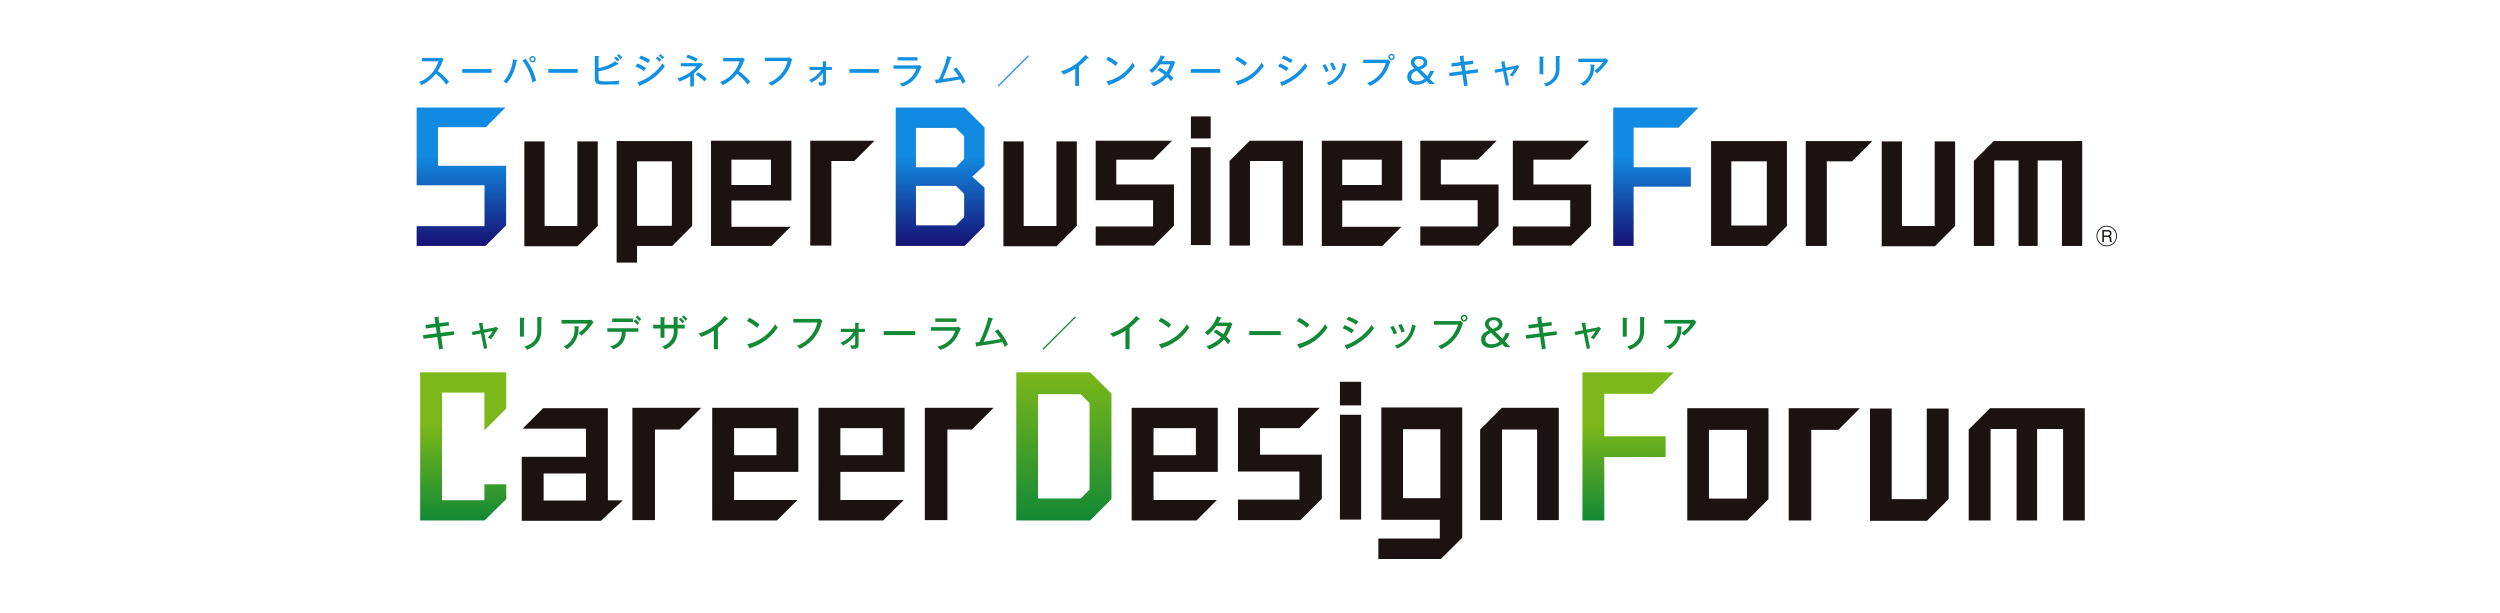 <svg xmlns="http://www.w3.org/2000/svg" xmlns:xlink="http://www.w3.org/1999/xlink" width="424" height="104" viewBox="0 0 424 104"><defs><linearGradient id="a" x1="0.5" y1="1" x2="0.5" gradientUnits="objectBoundingBox"><stop offset="0" stop-color="#161074"/><stop offset="0.65" stop-color="#118be1"/></linearGradient><linearGradient id="d" x1="0.5" y1="1" x2="0.5" gradientUnits="objectBoundingBox"><stop offset="0" stop-color="#128935"/><stop offset="0.65" stop-color="#7cb819"/></linearGradient></defs><g transform="translate(-318 -4628)"><rect width="424" height="104" transform="translate(318 4628)" fill="#fff"/><path d="M538.982,4651.864v17.786h-3.436V4655.3h-5.552v14.35H526.53V4655.3l3.437-3.437Zm-123.039,17.9,3.437-3.437v-14.349h-3.464v14.349h-5.552v-14.349h-3.436v17.786Zm81.251,0,3.436-3.437v-14.349h-3.463v14.349h-5.553v-14.349h-3.436v17.786Zm148.958,0,3.437-3.437v-14.349h-3.464v14.349h-5.552v-14.349h-3.436v17.786Zm-25.09-17.841v14.405l-3.381,3.381H608.2v-17.786Zm-3.408,3.437h-6.02v10.885h6.02Zm-182.265-3.437v14.4l-3.381,3.382h-5.965v2.831H422.58v-20.617Zm-3.436,3.436h-5.91V4666.3h5.91Zm91.377-7.614h-3.353v3.738h3.353Zm0,5.223h-3.353v16.6h3.353Zm54.738,6.322v-4.205h6.239l3.216-3.217H574.577v10.089h9.73v4.453h-9.73v3.244h9.895l3.381-3.382v-6.982Zm-15.7,0v-4.205h6.239l3.216-3.217H558.879v10.089h9.73v4.453h-9.73v3.244h9.895l3.381-3.382v-6.982Zm-55.049,0v-4.205h6.239l3.217-3.217H503.83v10.089h9.731v4.453H503.83v3.244h9.895l3.382-3.382v-6.982Zm-55.1-7.422v10.144h-10.17v4.453h10.033l-3.244,3.244H438.589v-17.841Zm-3.463,3.216h-6.707v4.289h6.707Zm107.057-3.216v10.144H545.646v4.453h10.033l-3.244,3.244H542.182v-17.841Zm-3.464,3.217h-6.707v4.289h6.707Zm103.795-3.162-3.381,3.382v14.4h3.464v-14.487h4.119v14.487h3.243v-14.487h4.119v14.487h3.436v-17.786Zm-200.725-.055v17.786H459V4655.3h3.887l3.381-3.381v-.055Zm168.839.055v17.786h3.574v-14.349h4.276l3.382-3.382v-.055Z" fill="#1a1311"/><path d="M389.569,4638.4v-.572h2.951a1.858,1.858,0,0,0,.4-.041l.333.327a1.552,1.552,0,0,0-.222.38,8.7,8.7,0,0,1-.789,1.561,10.61,10.61,0,0,1,1.922,1.8,5.266,5.266,0,0,0-.472.509,7.591,7.591,0,0,0-1.778-1.841,6.44,6.44,0,0,1-2.454,1.916,1.536,1.536,0,0,0-.4-.531,5.087,5.087,0,0,0,2.268-1.613,5.372,5.372,0,0,0,1.022-1.894Z" fill="#1290e1"/><path d="M401.388,4639.714v.631h-5v-.631Z" fill="#1290e1"/><path d="M405.624,4638.194c.076.018.111.035.111.082,0,.024-.018.07-.128.093a7.562,7.562,0,0,1-1.66,3.781,2.739,2.739,0,0,0-.579-.3,6.583,6.583,0,0,0,1.636-3.805Zm1.479-.262a9.638,9.638,0,0,1,1.817,3.746,4.09,4.09,0,0,0-.608.344,8.6,8.6,0,0,0-1.7-3.728Zm1.747.11a.529.529,0,1,1-.532-.531A.53.53,0,0,1,408.85,4638.042Zm-.818,0a.29.29,0,1,0,.286-.286A.287.287,0,0,0,408.032,4638.042Z" fill="#1290e1"/><path d="M415.983,4639.714v.631h-5v-.631Z" fill="#1290e1"/><path d="M419.518,4641.116c0,.619.11.678,1.2.678a18.837,18.837,0,0,0,2.3-.106,3.222,3.222,0,0,0-.088.632c-.345-.006-1.87.03-2.18.03-1.285,0-1.87-.024-1.87-1.117v-3.752l.66.041c.047,0,.106.024.106.076s-.047.076-.134.111v1.823a6.863,6.863,0,0,0,2.834-1.145l.52.426a.106.106,0,0,1,.046.071c0,.041-.034.064-.139.064a.6.6,0,0,1-.094-.011,8.872,8.872,0,0,1-3.167,1.163Zm2.951-3.536a4.764,4.764,0,0,1,.59.591,2.992,2.992,0,0,0-.31.268,6.127,6.127,0,0,0-.6-.595Zm.49-.408a4.412,4.412,0,0,1,.6.6,2.448,2.448,0,0,0-.327.28,3.458,3.458,0,0,0-.6-.613Z" fill="#1290e1"/><path d="M426.107,4638.761a7.909,7.909,0,0,1,1.484.795,2.7,2.7,0,0,0-.38.52,6.1,6.1,0,0,0-1.449-.806Zm.011,3.209a8.253,8.253,0,0,0,4.255-3.25,2.5,2.5,0,0,0,.4.509,9.254,9.254,0,0,1-4.167,3.249c-.006.052-.024.14-.094.14-.035,0-.058-.029-.087-.082Zm.6-4.535a7.613,7.613,0,0,1,1.561.748,4.251,4.251,0,0,0-.374.513,6.347,6.347,0,0,0-1.532-.788Zm2.8.169a6.4,6.4,0,0,1,.649.549c-.088.076-.217.21-.31.31a4.657,4.657,0,0,0-.649-.578Zm.5-.42a5.3,5.3,0,0,1,.637.56,1.689,1.689,0,0,0-.3.28,4.59,4.59,0,0,0-.637-.584Z" fill="#1290e1"/><path d="M435.684,4642.653h-.619v-1.729a8.091,8.091,0,0,1-1.853.9,2.5,2.5,0,0,0-.327-.531,6.559,6.559,0,0,0,3.232-2.04h-2.66v-.55h3.1a1.147,1.147,0,0,0,.35-.057l.328.344c-.094.076-.24.187-.333.281a13.96,13.96,0,0,1-1.222,1.2Zm-1.023-5.371a8.819,8.819,0,0,1,1.684.7,3.764,3.764,0,0,0-.31.5,7.237,7.237,0,0,0-1.677-.73Zm1.713,2.963a10.4,10.4,0,0,1,1.491,1.1c-.112.129-.317.4-.37.479a7.536,7.536,0,0,0-1.506-1.157Z" fill="#1290e1"/><path d="M440.65,4638.4v-.572H443.6a1.858,1.858,0,0,0,.4-.041l.333.327a1.552,1.552,0,0,0-.222.38,8.7,8.7,0,0,1-.789,1.561,10.645,10.645,0,0,1,1.923,1.8,5.162,5.162,0,0,0-.473.509,7.6,7.6,0,0,0-1.777-1.841,6.449,6.449,0,0,1-2.455,1.916,1.524,1.524,0,0,0-.4-.531,5.087,5.087,0,0,0,2.268-1.613,5.372,5.372,0,0,0,1.022-1.894Z" fill="#1290e1"/><path d="M451.535,4637.785a1.169,1.169,0,0,0,.4-.053l.45.38a1.461,1.461,0,0,0-.17.339,6.08,6.08,0,0,1-3.442,4.073,2.018,2.018,0,0,0-.467-.478,5.179,5.179,0,0,0,3.261-3.694h-3.823v-.567Z" fill="#1290e1"/><path d="M455.3,4639.859v-.507h2.25v-.971l.532.035c.076.006.117.012.117.07s-.07.077-.111.088v.778h1v.507h-1v1.929c0,.626-.158.76-1.122.736a2.1,2.1,0,0,0-.216-.589,2.041,2.041,0,0,0,.467.046c.327,0,.333-.07.333-.344v-1.281a4.9,4.9,0,0,1-1.963,1.649,2.7,2.7,0,0,0-.374-.462,4.049,4.049,0,0,0,2.045-1.684Z" fill="#1290e1"/><path d="M467.065,4639.714v.631h-5v-.631Z" fill="#1290e1"/><path d="M473.41,4639.088a1.8,1.8,0,0,0,.5-.052l.4.275c-.076.123-.356.7-.415.818a4.441,4.441,0,0,1-2.888,2.554,3.2,3.2,0,0,0-.425-.5,3.8,3.8,0,0,0,2.834-2.525h-3.875v-.567Zm.193-1.391v.556h-3.361v-.556Z" fill="#1290e1"/><path d="M480.181,4639.428a9.286,9.286,0,0,1,1.561,2.4,3.949,3.949,0,0,0-.514.415,6.372,6.372,0,0,0-.351-.777c-2.175.38-2.414.421-3.974.625-.03.088-.053.1-.094.1s-.075-.046-.087-.1l-.135-.584c.158-.006.286-.012.619-.041a18.055,18.055,0,0,0,1.439-3.939l.642.175c.071.018.112.041.112.082,0,.076-.106.094-.141.1-.094.251-.473,1.385-.561,1.612-.24.644-.508,1.28-.812,1.9.625-.076,1.309-.187,2.711-.415a8.451,8.451,0,0,0-.935-1.233Z" fill="#1290e1"/><path d="M487.353,4642.677l-.147-.147,5.149-5.148.146.146Z" fill="#1290e1"/><path d="M501.005,4642.577h-.648v-2.922a11.488,11.488,0,0,1-1.993.988,2.515,2.515,0,0,0-.456-.543,8.181,8.181,0,0,0,4.137-2.783l.562.415a.115.115,0,0,1,.053.094c0,.041-.053.053-.094.053a.336.336,0,0,1-.112-.018,10.14,10.14,0,0,1-1.449,1.344Z" fill="#1290e1"/><path d="M505.964,4637.609a7.1,7.1,0,0,1,1.625,1.071,4.184,4.184,0,0,0-.38.525,6.082,6.082,0,0,0-1.613-1.069Zm-.321,4.191a6.882,6.882,0,0,0,4.435-3.191,3.5,3.5,0,0,0,.392.537,7.938,7.938,0,0,1-4.277,3.221c0,.065-.024.128-.082.128a.121.121,0,0,1-.094-.069Z" fill="#1290e1"/><path d="M514.7,4639.462a10.247,10.247,0,0,1,1.145.748,5.235,5.235,0,0,0,.6-1.3h-1.7a7.006,7.006,0,0,1-1.368,1.461,2.445,2.445,0,0,0-.479-.433,5.207,5.207,0,0,0,1.958-2.565l.619.193c.064.017.1.035.1.076,0,.07-.106.076-.135.076-.11.211-.234.444-.357.648h1.532a1.082,1.082,0,0,0,.385-.057l.292.256c-.04.077-.075.146-.116.245a7.317,7.317,0,0,1-.853,1.771,4.009,4.009,0,0,1,.677.7,4.4,4.4,0,0,0-.4.514,5.117,5.117,0,0,0-.648-.731,6.25,6.25,0,0,1-2.368,1.573,2.96,2.96,0,0,0-.409-.538,5.151,5.151,0,0,0,2.32-1.426,9.608,9.608,0,0,0-1.168-.789Z" fill="#1290e1"/><path d="M524.953,4639.714v.631h-5v-.631Z" fill="#1290e1"/><path d="M527.857,4637.609a7.12,7.12,0,0,1,1.625,1.071,4.08,4.08,0,0,0-.38.525,6.115,6.115,0,0,0-1.613-1.069Zm-.322,4.191a6.881,6.881,0,0,0,4.436-3.191,3.432,3.432,0,0,0,.392.537,7.94,7.94,0,0,1-4.278,3.221c0,.065-.023.128-.082.128a.118.118,0,0,1-.093-.069Z" fill="#1290e1"/><path d="M535.077,4638.761a7.917,7.917,0,0,1,1.485.795,2.7,2.7,0,0,0-.38.52,6.1,6.1,0,0,0-1.449-.806Zm.012,3.209a8.256,8.256,0,0,0,4.255-3.25,2.492,2.492,0,0,0,.4.509,9.255,9.255,0,0,1-4.167,3.249c-.005.052-.023.14-.093.14-.036,0-.064-.035-.087-.082Zm.6-4.535a7.6,7.6,0,0,1,1.56.748,4.485,4.485,0,0,0-.374.513,6.343,6.343,0,0,0-1.531-.788Z" fill="#1290e1"/><path d="M542.779,4638.878a6.188,6.188,0,0,1,.573,1.163,2.4,2.4,0,0,0-.5.228,5.956,5.956,0,0,0-.567-1.181Zm3.495-.041c.058.017.105.035.105.082,0,.064-.082.082-.111.088a4.411,4.411,0,0,1-2.893,3.453,2.71,2.71,0,0,0-.356-.443,3.8,3.8,0,0,0,2.711-3.349Zm-2.227-.257a4.8,4.8,0,0,1,.532,1.187,2.717,2.717,0,0,0-.5.2,5.462,5.462,0,0,0-.538-1.181Z" fill="#1290e1"/><path d="M552.987,4638.124a1.019,1.019,0,0,0,.4-.053l.443.386a1.693,1.693,0,0,0-.163.333,5.9,5.9,0,0,1-3.343,3.781,1.9,1.9,0,0,0-.461-.479,5.066,5.066,0,0,0,3.155-3.4H549.2v-.567Zm1.542-.462a.532.532,0,1,1-.532-.525A.525.525,0,0,1,554.529,4637.662Zm-.818,0a.287.287,0,0,0,.286.292.292.292,0,0,0,.292-.292.289.289,0,0,0-.578,0Z" fill="#1290e1"/><path d="M561.2,4640.035a3.247,3.247,0,0,1-.759,1.291l.906.924h-.871l-.48-.5a2.971,2.971,0,0,1-1.753.626c-.963,0-1.572-.526-1.572-1.321,0-.923.684-1.228,1.2-1.455-.385-.386-.59-.59-.59-1.011,0-.614.538-1.075,1.385-1.075.988,0,1.4.572,1.4,1.11,0,.4-.193.829-1.163,1.151l1.169,1.14a2.358,2.358,0,0,0,.456-.883ZM558.28,4640c-.316.123-.924.368-.924,1.046,0,.748.818.748,1,.748a2,2,0,0,0,1.256-.456Zm1.18-1.443c0-.188-.152-.574-.783-.574-.515,0-.783.311-.783.574s.176.426.631.824C558.987,4639.2,559.46,4639.013,559.46,4638.557Z" fill="#1290e1"/><path d="M565.565,4637.517l.613-.077c.035,0,.123-.017.123.059,0,.047-.035.076-.094.116l.123.842,1.5-.192.065.566-1.479.193.14.976,2.081-.263.07.567-2.063.268.28,1.935-.613.111-.286-1.97-2.186.288-.07-.58,2.174-.28-.147-.976-1.577.205-.07-.574,1.566-.2Z" fill="#1290e1"/><path d="M572.6,4638.445l.531-.052c.053-.006.123-.012.123.058,0,.041-.035.065-.082.106l.182.917,1.636-.322a.542.542,0,0,0,.3-.151l.392.31c-.1.117-.222.292-.292.4a12.192,12.192,0,0,1-.876,1.291,3.825,3.825,0,0,0-.5-.251,3.989,3.989,0,0,0,.777-1.063l-1.339.28.486,2.467-.521.116-.5-2.472-1.309.28-.14-.52,1.35-.263Z" fill="#1290e1"/><path d="M579.739,4637.621c.07.006.123.006.123.059s-.082.093-.123.1v2.811h-.631v-3.01Zm2.758-.1c.093,0,.117.023.117.052,0,.076-.081.1-.117.117v1.87a3.194,3.194,0,0,1-.456,1.788,3.47,3.47,0,0,1-1.852,1.321,1.242,1.242,0,0,0-.4-.5,2.43,2.43,0,0,0,2.075-2.6v-2.091Z" fill="#1290e1"/><path d="M590.035,4637.948a.974.974,0,0,0,.321-.052l.427.386a2.212,2.212,0,0,0-.205.281,8.879,8.879,0,0,1-1.748,1.881,2.041,2.041,0,0,0-.438-.438,4.764,4.764,0,0,0,1.468-1.479h-4.173v-.579Zm-1.655,1.035c.03,0,.112.012.112.059s-.071.093-.112.11a3.687,3.687,0,0,1-1.823,3.419,3.457,3.457,0,0,0-.531-.409,2.957,2.957,0,0,0,1.7-3.231Z" fill="#1290e1"/><path d="M392.278,4656.115v-6.545H400.4l3.33-3.331H388.663v13.184H400.17v6.924H388.663v3.359H400.34l3.5-3.5v-10.089Z" fill="url(#a)"/><path d="M591.6,4646.239v23.466h3.463v-10.042h9.708v-3.3h-9.708v-6.716h7.618l3.381-3.381v-.027Z" fill="url(#a)"/><path d="M484.978,4656.057l-2.089,1.9,2.089,1.869v6.5l-3.381,3.382H469.91v-23.466H481.6l3.381,3.381Zm-3.463,4.815-1.375-1.347h-6.794v6.688h6.76l1.409-1.408Zm-1.409-11.169h-6.76v6.662h6.794l1.375-1.409v-3.844Z" fill="url(#a)"/><path d="M675.3,4669.771a1.74,1.74,0,1,1,1.74-1.739A1.739,1.739,0,0,1,675.3,4669.771Zm0-3.328a1.589,1.589,0,0,0,0,3.178,1.572,1.572,0,0,0,1.589-1.589A1.591,1.591,0,0,0,675.3,4666.443Z" fill="#1a1311"/><path d="M674.55,4669.046h.266v-.862h.664c.423,0,.306.369.329.61a1.146,1.146,0,0,0,.052.252h.318v-.063c-.092-.073-.1-.166-.106-.419,0-.331-.027-.38-.236-.518a.483.483,0,0,0,.262-.506c-.024-.46-.327-.516-.645-.516h-.9Zm.915-1.793c.159,0,.413.04.372.388-.028.261-.2.306-.372.306h-.649v-.694Z" fill="#1a1311"/><path d="M391.677,4681.8l.656-.081c.038-.007.132-.02.132.062,0,.05-.037.081-.1.125l.131.9,1.6-.206.069.606-1.583.207.15,1.045,2.227-.282.075.607-2.208.287.3,2.072-.657.119-.306-2.109-2.339.307-.076-.62,2.327-.3-.156-1.045-1.689.219-.075-.613,1.676-.212Z" fill="#128935"/><path d="M399.211,4682.8l.57-.057c.055-.007.13-.012.13.063,0,.044-.037.068-.087.112l.194.982,1.752-.343a.594.594,0,0,0,.325-.163l.419.332c-.106.125-.237.312-.313.424a12.841,12.841,0,0,1-.938,1.383,3.82,3.82,0,0,0-.538-.268,4.322,4.322,0,0,0,.832-1.139l-1.433.3.52,2.64-.558.125-.531-2.646-1.4.3-.151-.557,1.446-.281Z" fill="#128935"/><path d="M406.857,4681.914c.074.007.131.007.131.063s-.088.1-.131.113v3.009h-.676v-3.222Zm2.952-.112c.1.006.125.025.125.056,0,.081-.087.106-.125.125v2a3.421,3.421,0,0,1-.487,1.914,3.721,3.721,0,0,1-1.984,1.414,1.331,1.331,0,0,0-.431-.532c2.22-.65,2.22-2.127,2.22-2.783v-2.24Z" fill="#128935"/><path d="M417.881,4682.265a1.054,1.054,0,0,0,.344-.057l.457.413a2.616,2.616,0,0,0-.219.3,9.535,9.535,0,0,1-1.871,2.014,2.205,2.205,0,0,0-.469-.469,5.074,5.074,0,0,0,1.571-1.583h-4.467v-.619Zm-1.77,1.107c.031,0,.119.013.119.063s-.075.1-.119.119a3.951,3.951,0,0,1-1.952,3.659,3.63,3.63,0,0,0-.57-.438,3.167,3.167,0,0,0,1.821-3.46Z" fill="#128935"/><path d="M421,4684.272v-.593h5.268v.593H424.1a2.866,2.866,0,0,1-.707,2.084,3.274,3.274,0,0,1-1.426.882,2.383,2.383,0,0,0-.481-.525,2.275,2.275,0,0,0,1.958-2.441Zm4.367-2.257v.593h-3.535v-.593Zm.414.137a7.584,7.584,0,0,1,.637.613,3.877,3.877,0,0,0-.312.357,4.684,4.684,0,0,0-.651-.644Zm.318-.644a5.757,5.757,0,0,1,.67.638,1.993,1.993,0,0,0-.32.332,3.827,3.827,0,0,0-.644-.645Z" fill="#128935"/><path d="M432.247,4681.732l.676.044c.056.007.107.013.107.07s-.076.093-.107.106v1.126h1.207v.632h-1.207v.112a3.5,3.5,0,0,1-.507,2.153,3.425,3.425,0,0,1-1.651,1.289,1.86,1.86,0,0,0-.494-.52,2.691,2.691,0,0,0,1.976-3.034H430.69v1.576h-.663v-1.576h-1.245v-.632h1.245v-1.3l.632.038c.062.006.125.013.125.076s-.039.068-.094.1v1.089h1.557Zm1.2.169a5.976,5.976,0,0,1,.625.652,1.315,1.315,0,0,0-.3.3,6.17,6.17,0,0,0-.639-.669Zm.494-.424a5.56,5.56,0,0,1,.638.631,1.451,1.451,0,0,0-.32.294,4.474,4.474,0,0,0-.619-.663Z" fill="#128935"/><path d="M439.762,4687.22h-.694v-3.128a12.153,12.153,0,0,1-2.133,1.056,2.718,2.718,0,0,0-.488-.581,8.75,8.75,0,0,0,4.429-2.978l.6.444a.121.121,0,0,1,.056.1c0,.044-.056.056-.1.056a.349.349,0,0,1-.119-.018,10.842,10.842,0,0,1-1.552,1.438Z" fill="#128935"/><path d="M445.075,4681.9a7.69,7.69,0,0,1,1.739,1.146,4.487,4.487,0,0,0-.407.562,6.578,6.578,0,0,0-1.727-1.144Zm-.344,4.487a7.377,7.377,0,0,0,4.748-3.416,3.708,3.708,0,0,0,.419.575,8.492,8.492,0,0,1-4.579,3.447c0,.069-.026.138-.088.138a.128.128,0,0,1-.1-.075Z" fill="#128935"/><path d="M456.593,4682.09a1.274,1.274,0,0,0,.432-.057l.482.406a1.521,1.521,0,0,0-.181.364,6.51,6.51,0,0,1-3.685,4.36,2.146,2.146,0,0,0-.5-.513,5.539,5.539,0,0,0,3.491-3.954h-4.092v-.606Z" fill="#128935"/><path d="M460.63,4684.311v-.544h2.408v-1.039l.57.037c.082.006.126.012.126.075s-.075.082-.119.094v.833h1.069v.544h-1.069v2.064c0,.669-.169.813-1.2.788a2.286,2.286,0,0,0-.231-.632,2.063,2.063,0,0,0,.5.05c.351,0,.356-.075.356-.369v-1.37a5.232,5.232,0,0,1-2.1,1.764,2.913,2.913,0,0,0-.4-.494,4.326,4.326,0,0,0,2.19-1.8Z" fill="#128935"/><path d="M473.224,4684.154v.676h-5.349v-.676Z" fill="#128935"/><path d="M480.02,4683.484a1.932,1.932,0,0,0,.532-.055l.425.294c-.081.131-.381.75-.444.876a4.749,4.749,0,0,1-3.09,2.733,3.517,3.517,0,0,0-.457-.538,4.068,4.068,0,0,0,3.034-2.7h-4.148v-.608Zm.207-1.488v.594h-3.6V4682Z" fill="#128935"/><path d="M487.272,4683.848a10.007,10.007,0,0,1,1.67,2.564,4.58,4.58,0,0,0-.551.444,6.729,6.729,0,0,0-.375-.832c-2.327.408-2.584.451-4.254.67-.031.094-.057.113-.1.113s-.081-.05-.093-.113l-.144-.626c.169,0,.307-.012.663-.044a19.32,19.32,0,0,0,1.539-4.216l.688.188c.075.019.119.043.119.087,0,.082-.112.1-.15.106-.1.27-.506,1.483-.6,1.727-.256.688-.544,1.37-.869,2.033.669-.081,1.4-.2,2.9-.444a8.814,8.814,0,0,0-1-1.319Z" fill="#128935"/><path d="M494.953,4687.326l-.156-.157,5.512-5.511.156.156Z" fill="#128935"/><path d="M509.573,4687.22h-.7v-3.128a12.151,12.151,0,0,1-2.133,1.056,2.66,2.66,0,0,0-.488-.581,8.756,8.756,0,0,0,4.43-2.978l.6.444a.118.118,0,0,1,.056.1c0,.044-.056.056-.1.056a.353.353,0,0,1-.119-.018,10.852,10.852,0,0,1-1.551,1.438Z" fill="#128935"/><path d="M514.885,4681.9a7.668,7.668,0,0,1,1.739,1.146,4.6,4.6,0,0,0-.407.562,6.561,6.561,0,0,0-1.726-1.144Zm-.344,4.487a7.374,7.374,0,0,0,4.748-3.416,3.777,3.777,0,0,0,.419.575,8.485,8.485,0,0,1-4.579,3.447c0,.069-.025.138-.088.138a.127.127,0,0,1-.1-.075Z" fill="#128935"/><path d="M524.24,4683.885a10.578,10.578,0,0,1,1.225.8,5.584,5.584,0,0,0,.639-1.389h-1.82a7.543,7.543,0,0,1-1.464,1.564,2.6,2.6,0,0,0-.514-.463,5.579,5.579,0,0,0,2.1-2.747l.663.207c.069.019.106.038.106.081,0,.076-.112.082-.143.082-.119.225-.25.475-.382.694h1.639a1.116,1.116,0,0,0,.414-.063l.312.276a2.556,2.556,0,0,0-.125.262,7.812,7.812,0,0,1-.914,1.9,4.325,4.325,0,0,1,.727.745,4.455,4.455,0,0,0-.426.55,5.415,5.415,0,0,0-.7-.781,6.707,6.707,0,0,1-2.534,1.682,3.285,3.285,0,0,0-.437-.576,5.517,5.517,0,0,0,2.483-1.526,10.5,10.5,0,0,0-1.251-.845Z" fill="#128935"/><path d="M535.22,4684.154v.676h-5.349v-.676Z" fill="#128935"/><path d="M538.33,4681.9a7.692,7.692,0,0,1,1.74,1.146,4.565,4.565,0,0,0-.408.562,6.561,6.561,0,0,0-1.726-1.144Zm-.343,4.487a7.377,7.377,0,0,0,4.748-3.416,3.712,3.712,0,0,0,.419.575,8.492,8.492,0,0,1-4.579,3.447c0,.069-.026.138-.088.138a.128.128,0,0,1-.1-.075Z" fill="#128935"/><path d="M546.065,4683.134a8.6,8.6,0,0,1,1.589.851,2.913,2.913,0,0,0-.408.557,6.57,6.57,0,0,0-1.55-.863Zm.011,3.435a8.829,8.829,0,0,0,4.555-3.478,2.667,2.667,0,0,0,.432.544,9.907,9.907,0,0,1-4.46,3.478c-.007.056-.026.151-.1.151-.037,0-.068-.038-.093-.088Zm.645-4.855a8.222,8.222,0,0,1,1.671.8,4.59,4.59,0,0,0-.4.55,6.7,6.7,0,0,0-1.64-.844Z" fill="#128935"/><path d="M554.311,4683.26a6.559,6.559,0,0,1,.612,1.244,2.573,2.573,0,0,0-.531.244,6.383,6.383,0,0,0-.607-1.264Zm3.741-.044c.063.018.112.037.112.087,0,.069-.088.088-.119.094a4.722,4.722,0,0,1-3.1,3.7,2.852,2.852,0,0,0-.382-.476,4.067,4.067,0,0,0,2.9-3.585Zm-2.384-.276a5.165,5.165,0,0,1,.57,1.27,3.084,3.084,0,0,0-.533.213,5.809,5.809,0,0,0-.575-1.264Z" fill="#128935"/><path d="M565.242,4682.452a1.116,1.116,0,0,0,.431-.056l.476.413a1.66,1.66,0,0,0-.175.356,6.315,6.315,0,0,1-3.579,4.048,2.048,2.048,0,0,0-.494-.513,5.425,5.425,0,0,0,3.378-3.64h-4.091v-.608Zm1.651-.494a.57.57,0,1,1-.569-.562A.567.567,0,0,1,566.893,4681.958Zm-.876,0a.309.309,0,0,0,.307.313.314.314,0,0,0,.313-.313.31.31,0,0,0-.62,0Z" fill="#128935"/><path d="M574.039,4684.5a3.5,3.5,0,0,1-.813,1.383l.97.988h-.933l-.513-.532a3.186,3.186,0,0,1-1.877.67c-1.032,0-1.682-.564-1.682-1.414,0-.989.731-1.314,1.289-1.558-.413-.413-.632-.632-.632-1.082,0-.657.575-1.151,1.482-1.151,1.058,0,1.5.613,1.5,1.188,0,.426-.207.889-1.246,1.233l1.251,1.219a2.5,2.5,0,0,0,.489-.944Zm-3.128-.037c-.337.131-.989.393-.989,1.119,0,.8.876.8,1.071.8a2.15,2.15,0,0,0,1.344-.487Zm1.264-1.546c0-.2-.163-.613-.839-.613-.55,0-.838.332-.838.613s.188.457.676.883C571.668,4683.6,572.175,4683.4,572.175,4682.915Z" fill="#128935"/><path d="M578.713,4681.8l.656-.081c.039-.007.132-.02.132.062,0,.05-.037.081-.1.125l.131.9,1.6-.206.068.606-1.582.207.15,1.045,2.227-.282.076.607-2.208.287.3,2.072-.657.119-.306-2.109-2.339.307-.076-.62,2.328-.3-.157-1.045-1.689.219-.075-.613,1.676-.212Z" fill="#128935"/><path d="M586.247,4682.8l.569-.057c.056-.007.132-.012.132.063,0,.044-.038.068-.088.112l.194.982,1.752-.343a.594.594,0,0,0,.325-.163l.419.332c-.106.125-.237.312-.312.424a12.955,12.955,0,0,1-.939,1.383,3.82,3.82,0,0,0-.538-.268,4.322,4.322,0,0,0,.832-1.139l-1.433.3.52,2.64-.558.125-.531-2.646-1.4.3-.151-.557,1.446-.281Z" fill="#128935"/><path d="M593.894,4681.914c.074.007.131.007.131.063s-.088.1-.131.113v3.009h-.676v-3.222Zm2.952-.112c.1.006.125.025.125.056,0,.081-.087.106-.125.125v2a3.421,3.421,0,0,1-.487,1.914,3.721,3.721,0,0,1-1.984,1.414,1.331,1.331,0,0,0-.431-.532c2.22-.65,2.22-2.127,2.22-2.783v-2.24Z" fill="#128935"/><path d="M604.917,4682.265a1.054,1.054,0,0,0,.344-.057l.457.413a2.742,2.742,0,0,0-.219.3,9.533,9.533,0,0,1-1.871,2.014,2.223,2.223,0,0,0-.468-.469,5.08,5.08,0,0,0,1.57-1.583h-4.467v-.619Zm-1.77,1.107c.031,0,.119.013.119.063s-.075.1-.119.119a3.949,3.949,0,0,1-1.952,3.659,3.63,3.63,0,0,0-.57-.438,3.167,3.167,0,0,0,1.822-3.46Z" fill="#128935"/><path d="M586.381,4691.143v25.132h3.709v-10.755h10.4v-3.533h-10.4v-7.193h8.159l3.621-3.622v-.029Z" fill="url(#d)"/><path d="M506.5,4712.652l-3.621,3.621H490.364v-25.131h12.517l3.621,3.621Zm-12.458-.118h7.24l1.508-1.508v-14.667l-1.508-1.508h-7.24Z" fill="url(#d)"/><path d="M389.262,4691.142h14.6v6.142l-3.71,3.71v-6.408h-7.183v18.243h7.183v-2.7h3.71v2.521l-3.681,3.621H389.262Z" fill="url(#d)"/><path d="M474.849,4716.214h3.827v-15.368h4.164l3.622-3.622v-.059H474.849Z" fill="#1a1311"/><path d="M425.253,4716.214h3.827v-15.368h4.164l3.622-3.622v-.059H425.253Z" fill="#1a1311"/><path d="M531.7,4700.611h6.682l3.445-3.444H527.959v10.8H538.38v4.77H527.959v3.474h10.6l3.622-3.622v-7.478H531.7Z" fill="#1a1311"/><path d="M456.819,4716.273H467.8l3.474-3.474H460.528v-4.769h10.893v-10.864h-14.6Zm3.709-15.662h7.184v4.593h-7.184Z" fill="#1a1311"/><path d="M421.092,4697.225H410.111l-3.475,3.474h10.746v4.769H406.489v10.864h13.436l3.709-3.474h-2.542Zm-3.71,15.663H410.2v-4.593h7.183Z" fill="#1a1311"/><path d="M509.929,4716.274H520.91l3.474-3.474H513.639v-4.769h10.893v-10.864h-14.6Zm3.71-15.663h7.183v4.593h-7.183Z" fill="#1a1311"/><path d="M438.789,4716.273H449.77l3.474-3.474H442.5v-4.769h10.893v-10.864h-14.6Zm3.71-15.662h7.183v4.592H442.5Z" fill="#1a1311"/><path d="M644.779,4712.653h-5.946v-15.369h-3.68v19.048h9.656l3.681-3.68v-15.368h-3.71Z" fill="#1a1311"/><path d="M621.364,4716.274h3.827v-15.368h4.58l3.622-3.622v-.059H621.364Z" fill="#1a1311"/><path d="M604.159,4716.274h10.157l3.621-3.621v-15.427H604.159Zm3.681-15.368h6.446v11.659H607.84Z" fill="#1a1311"/><path d="M655.514,4697.226l-3.622,3.621v15.427h3.71v-15.516h4.411v15.516h3.474v-15.516H667.9v15.516h3.68v-19.048Z" fill="#1a1311"/><rect width="3.592" height="4.004" transform="translate(545.252 4692.75)" fill="#1a1311"/><rect width="3.592" height="17.782" transform="translate(545.252 4698.344)" fill="#1a1311"/><path d="M569.034,4700.847v15.368h3.71v-15.369h5.946v15.369h3.68v-19.049h-9.656Z" fill="#1a1311"/><path d="M552.27,4697.107v19.049h9.921v3.18H551.77v3.474h10.6l3.621-3.622v-22.081Zm3.681,3.681h6.329V4712.5h-6.329Z" fill="#1a1311"/></g></svg>